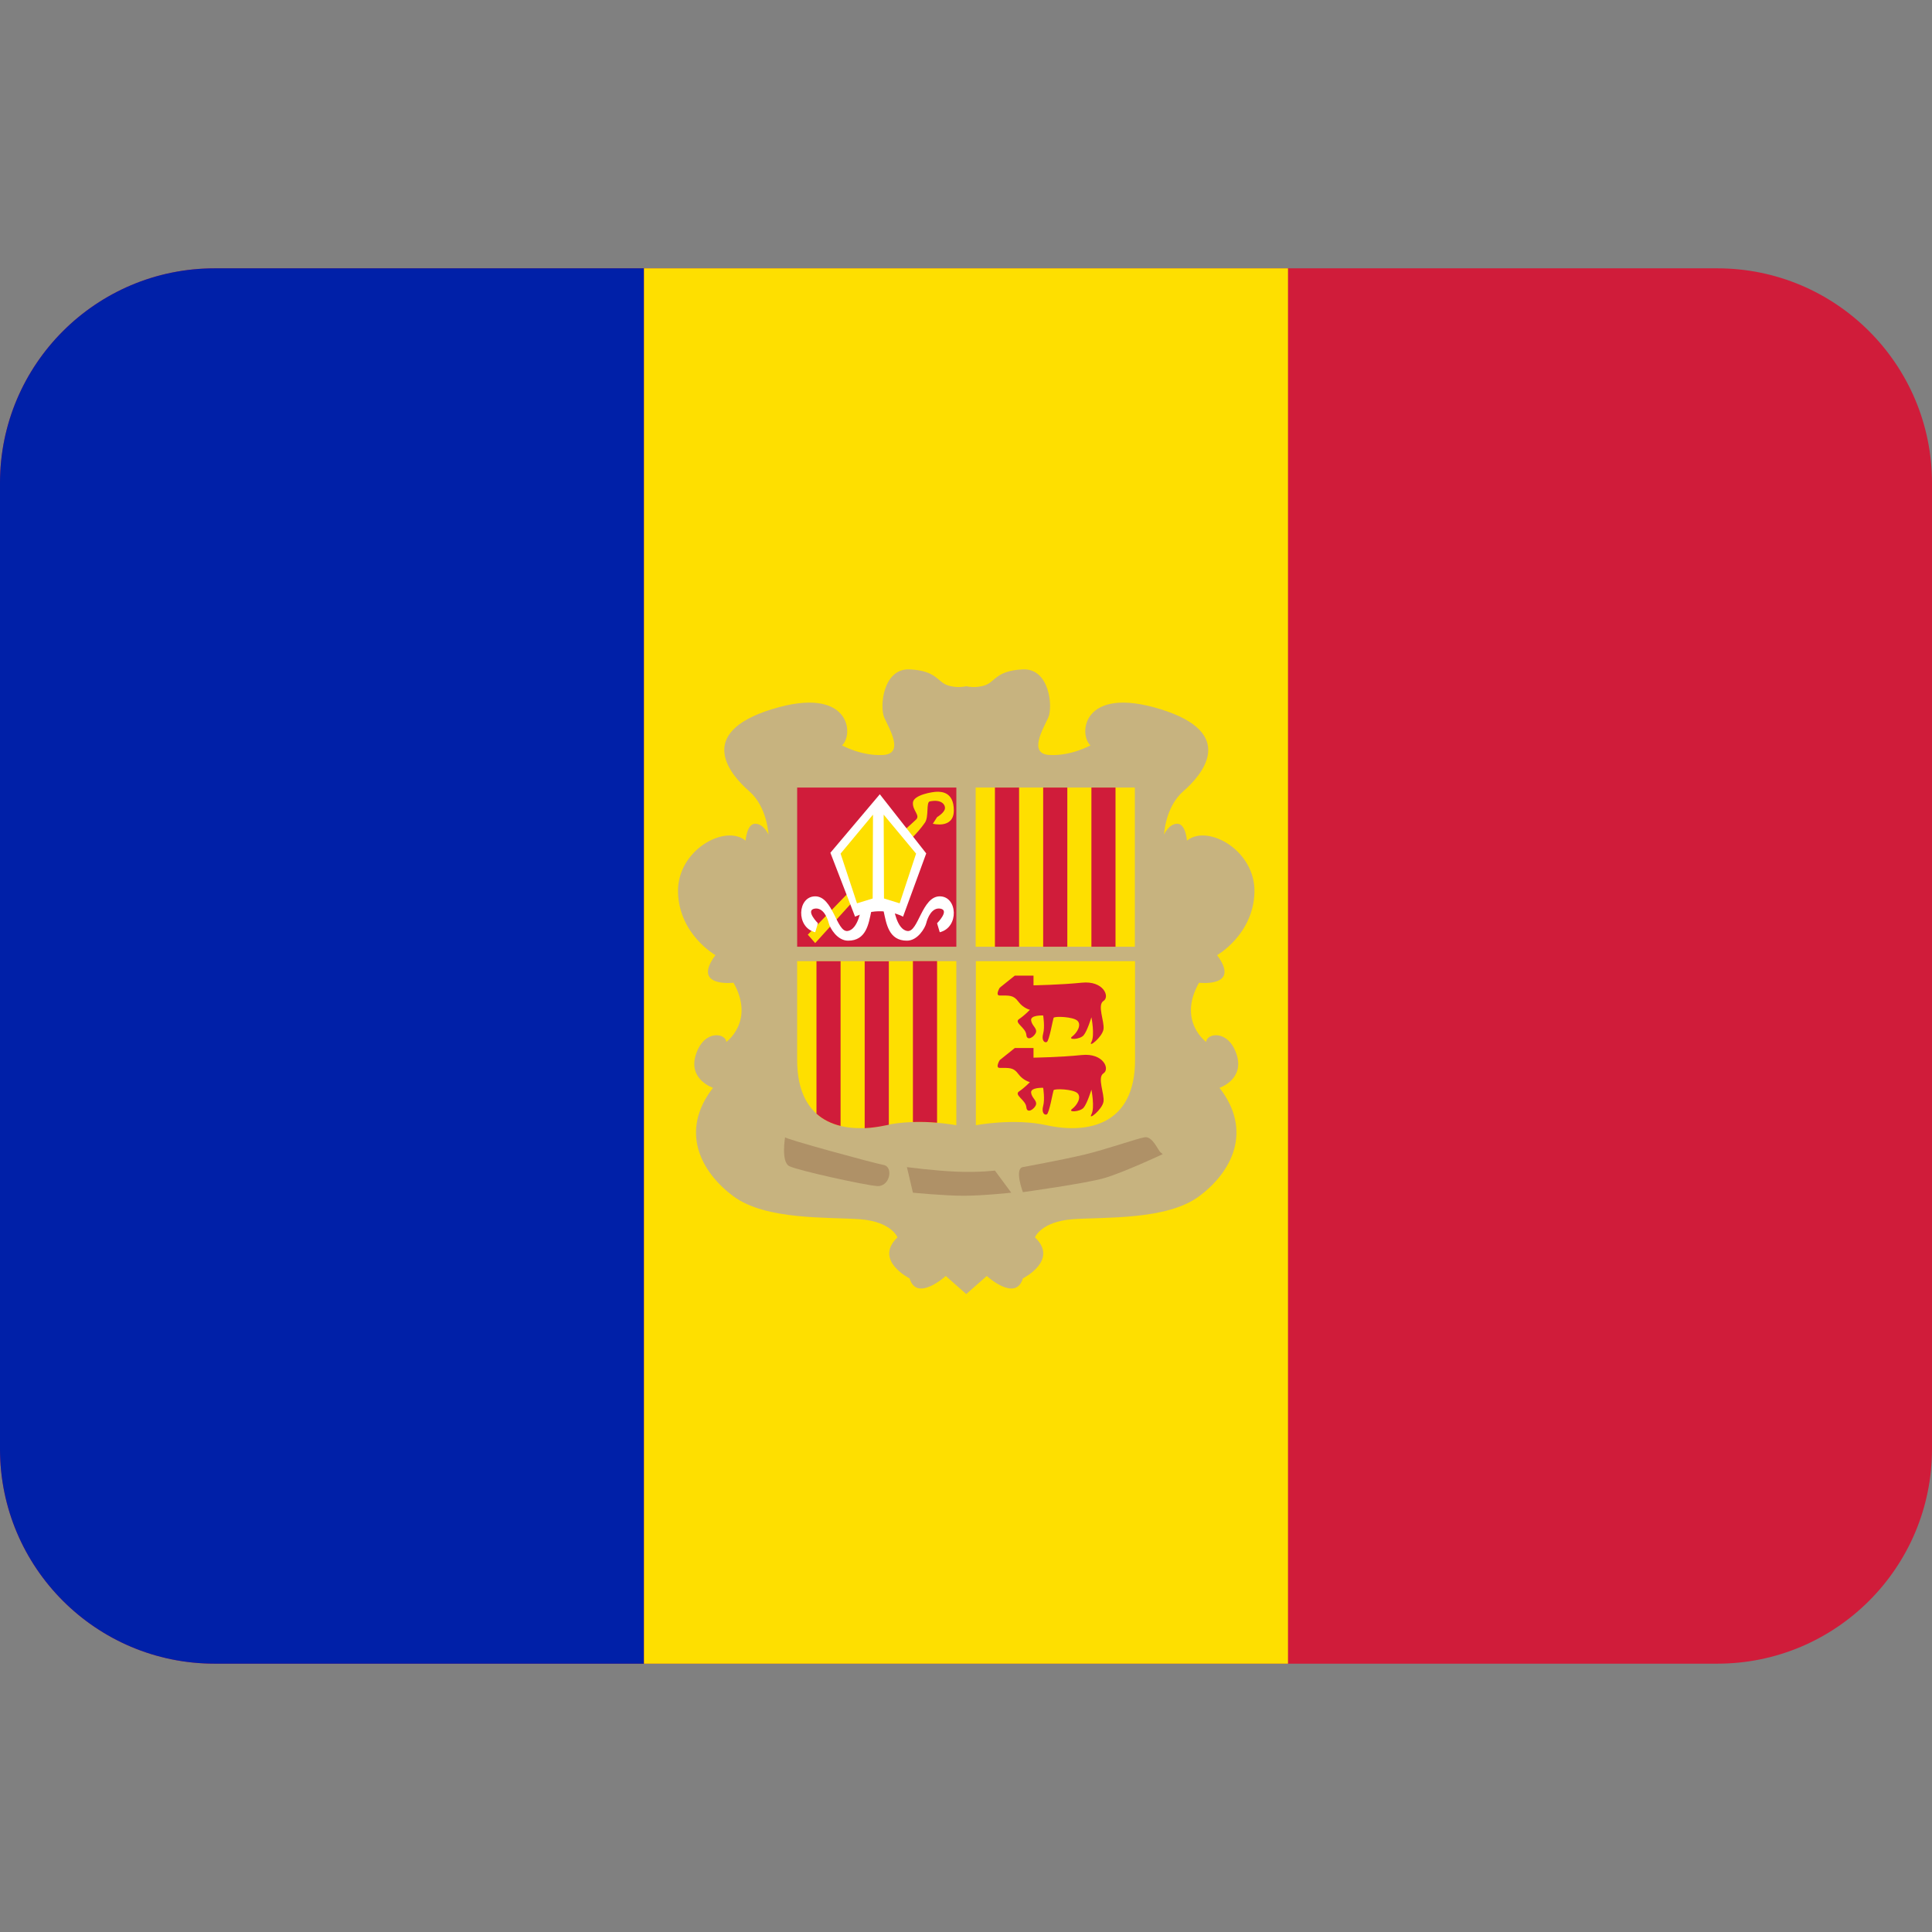 <?xml version="1.0" encoding="iso-8859-1"?>
<!-- Generator: Adobe Illustrator 19.0.0, SVG Export Plug-In . SVG Version: 6.00 Build 0)  -->
<svg xmlns="http://www.w3.org/2000/svg" xmlns:xlink="http://www.w3.org/1999/xlink" version="1.1" id="Capa_1" x="0px" y="0px" viewBox="0 0 512 512" style="enable-background:new 0 0 512 512;" xml:space="preserve">
<rect x="0" y="0" width="512" height="512" fill="#808080" stroke="none"/>
<g transform="matrix(1.25 0 0 -1.25 0 45)">
	<g>
		<g>
			<path style="fill:#D01C3A;" d="M409.6-271.2c0-25.134-20.378-45.511-45.511-45.511H45.511C20.378-316.711,0-296.334,0-271.2     v204.8c0,25.134,20.378,45.511,45.511,45.511h318.578c25.134,0,45.511-20.378,45.511-45.511V-271.2z"/>
			<path style="fill:#0020A8;" d="M45.511-20.889C20.378-20.889,0-41.266,0-66.4v-204.8c0-25.134,20.378-45.511,45.511-45.511     h91.022v295.822H45.511z"/>
			<path style="fill:#FEDF00;" d="M273.067-316.711H136.533v295.822h136.533V-316.711z"/>
			<path style="fill:#C7B37F;" d="M262.144-187.471c-1.809,5.37-6.417,4.346-6.417,2.56c0,0-6.133,4.426-1.525,12.561     c0,0,8.943-1.058,3.834,5.848c0,0,7.657,4.346,7.919,13.289c0.25,8.954-9.967,14.575-14.313,10.991c0,0-0.25,3.584-2.048,3.584     c-1.786,0-2.81-2.298-2.81-2.298s0.262,5.871,4.096,9.193c3.834,3.322,11.753,12.277-4.87,17.397     c-16.612,5.109-17.374-5.382-14.825-7.68c0,0-4.085-2.287-8.681-2.037c-4.608,0.25-1.297,5.609-0.262,7.93     c1.024,2.298,0.262,10.468-5.382,10.217c-5.609-0.262-5.871-2.56-7.908-3.322c-2.048-0.762-4.096-0.25-4.096-0.25     s-2.048-0.512-4.096,0.25c-2.037,0.762-2.298,3.061-7.919,3.322c-5.632,0.25-6.394-7.919-5.37-10.217     c1.024-2.321,4.346-7.68-0.262-7.93c-4.597-0.25-8.693,2.037-8.693,2.037c2.56,2.298,1.798,12.789-14.825,7.68     c-16.612-5.12-8.693-14.074-4.858-17.397c3.834-3.322,4.096-9.193,4.096-9.193s-1.024,2.298-2.822,2.298     c-1.786,0-2.037-3.584-2.037-3.584c-4.346,3.584-14.575-2.037-14.325-10.991c0.262-8.943,7.93-13.289,7.93-13.289     c-5.12-6.906,3.834-5.848,3.834-5.848c4.597-8.135-1.536-12.561-1.536-12.561c0,1.786-4.597,2.81-6.406-2.56     c-1.82-5.37,3.595-7.157,3.595-7.157c-7.157-9.216-2.56-17.897,4.346-23.006c6.906-5.12,20.196-4.358,26.84-4.858     c6.656-0.512,7.93-3.834,7.93-3.834c-5.109-4.87,2.56-8.704,2.56-8.704c1.525-5.109,7.669,0.512,7.669,0.512l4.346-3.834     l4.346,3.834c0,0,6.133-5.621,7.657-0.512c0,0,7.68,3.834,2.56,8.704c0,0,1.286,3.322,7.93,3.834     c6.645,0.501,19.945-0.262,26.852,4.858c6.895,5.109,11.492,13.79,4.346,23.006C258.549-194.628,263.953-192.841,262.144-187.471     "/>
			<path style="fill:#D01C3A;" d="M202.752-130.969h-33.746v-33.746h33.746V-130.969z"/>
			<g>
				<path style="fill:#FEDF00;" d="M181.282-151.802l-10.024-10.354l1.57-1.786l8.454,9.33V-151.802z"/>
				<path style="fill:#FEDF00;" d="M197.769-138.638c0,0,4.449-1.161,4.449,2.81c0,3.971-2.662,3.971-3.55,3.971      c-0.899,0-4.995-0.649-5.12-2.298c-0.125-1.673,1.604-2.697,0.671-3.595c-0.922-0.887-3.436-3.095-3.436-3.095l1.49-1.786      c0,0,2.139,1.786,3.834,4.244c0.853,1.263,0.205,4.301,1.013,4.483c2.435,0.501,3.334-0.649,3.209-1.547      c-0.137-0.887-1.661-1.786-1.661-1.786L197.769-138.638z"/>
			</g>
			<g>
				<path style="fill:#FFFFFF;" d="M189.463-156.398c0,0,0.637-4.733,2.935-4.983c2.298-0.262,3.072,7.35,6.838,7.35      c3.777,0,4.164-6.588,0-7.612l-0.569,1.911c0,0,2.685,2.685,0.762,3.083c-1.911,0.375-2.81-2.048-3.061-3.083      c-0.262-1.024-1.798-3.698-4.096-3.698c-3.834,0-4.346,3.516-4.927,6.224C186.778-154.487,189.463-156.398,189.463-156.398"/>
				<path style="fill:#FFFFFF;" d="M182.613-156.398c0,0-0.637-4.733-2.947-4.983c-2.298-0.262-3.061,7.35-6.827,7.35      c-3.777,0-4.164-6.588,0-7.612l0.569,1.911c0,0-2.685,2.685-0.762,3.083c1.911,0.375,2.81-2.048,3.061-3.083      c0.262-1.024,1.786-3.698,4.096-3.698c3.834,0,4.346,3.516,4.915,6.224C185.298-154.487,182.613-156.398,182.613-156.398"/>
				<path style="fill:#FFFFFF;" d="M186.527-132.391l9.842-12.538l-4.915-13.414c0,0-1.991,1.149-4.927,1.149      c-2.947,0-5.245-1.149-5.245-1.149l-5.234,13.551L186.527-132.391z"/>
			</g>
			<g>
				<path style="fill:#FEDF00;" d="M187.346-136.715l6.872-8.26l-3.482-10.536l-3.322,1.024L187.346-136.715z"/>
				<path style="fill:#FEDF00;" d="M185.082-136.715l-6.872-8.26l3.482-10.536l3.322,1.024L185.082-136.715z"/>
				<path style="fill:#FEDF00;" d="M169.006-167.776v-20.969c0-13.813,10.081-15.713,18.751-13.813c6.986,1.547,14.996,0,14.996,0      v34.782H169.006z"/>
			</g>
			<g>
				<path style="fill:#D01C3A;" d="M187.756-202.592c0.228,0.057,0.455,0.091,0.683,0.137v34.645h-5.12v-35.374      C184.809-203.115,186.3-202.899,187.756-202.592"/>
				<path style="fill:#D01C3A;" d="M198.667-202.023v34.258h-5.12v-34.111C195.425-201.818,197.188-201.898,198.667-202.023"/>
				<path style="fill:#D01C3A;" d="M178.21-202.706v34.918h-5.109v-32.324C174.546-201.42,176.31-202.251,178.21-202.706"/>
			</g>
			<path style="fill:#FEDF00;" d="M206.848-130.969h33.746v-33.746h-33.746V-130.969z"/>
			<g>
				<path style="fill:#D01C3A;" d="M216.053-164.715h-5.12v33.746h5.12V-164.715z"/>
				<path style="fill:#D01C3A;" d="M226.281-164.715h-5.12v33.746h5.12V-164.715z"/>
				<path style="fill:#D01C3A;" d="M236.498-164.715h-5.109v33.746h5.109V-164.715z"/>
			</g>
			<path style="fill:#FEDF00;" d="M240.64-167.776v-20.969c0-13.813-10.081-15.713-18.751-13.813c-6.986,1.547-14.996,0-14.996,0     v34.782H240.64z"/>
			<g>
				<path style="fill:#D01C3A;" d="M211.957-173.397l3.197,2.56h3.959v-2.059c0,0,5.632,0.091,10.229,0.558      c4.608,0.478,6.019-2.981,4.608-3.868c-1.399-0.899,0.25-4.358,0-6.007c-0.262-1.673-3.322-4.096-2.56-2.697      c0.762,1.411,0,5.245,0,5.245s-0.887-2.947-1.661-3.834c-0.774-0.899-3.447-1.024-2.423-0.25      c1.013,0.762,2.037,2.423,1.138,3.322c-0.887,0.887-4.892,1.024-5.074,0.637c-0.159-0.387-0.922-4.847-1.434-5.12      c-0.523-0.25-1.161,0.387-0.774,1.786c0.387,1.422,0,3.834,0,3.834s-2.685,0.137-2.56-1.013c0.137-1.149,1.286-1.661,1.035-2.56      c-0.273-0.887-1.923-2.048-2.048-0.512c-0.137,1.536-2.685,2.56-1.536,3.322c1.149,0.762,2.298,1.968,2.298,1.968      s-1.434,0.33-2.458,1.741c-1.024,1.399-1.889,1.286-3.937,1.286C210.933-175.058,211.957-173.397,211.957-173.397"/>
				<path style="fill:#D01C3A;" d="M211.957-188.745l3.197,2.56h3.959v-2.048c0,0,5.632,0.08,10.229,0.558      c4.608,0.466,6.019-2.981,4.608-3.88c-1.399-0.899,0.25-4.346,0-6.007c-0.262-1.661-3.322-4.085-2.56-2.697      c0.762,1.411,0,5.245,0,5.245s-0.887-2.935-1.661-3.834c-0.774-0.899-3.447-1.024-2.423-0.25      c1.013,0.762,2.037,2.435,1.138,3.322c-0.887,0.887-4.892,1.024-5.074,0.637c-0.159-0.387-0.922-4.847-1.434-5.12      c-0.523-0.239-1.161,0.387-0.774,1.798c0.387,1.411,0,3.834,0,3.834s-2.685,0.125-2.56-1.024      c0.137-1.149,1.286-1.661,1.035-2.549c-0.273-0.899-1.923-2.059-2.048-0.512c-0.137,1.525-2.685,2.56-1.536,3.322      s2.298,1.968,2.298,1.968s-1.434,0.33-2.458,1.729c-1.024,1.411-1.889,1.286-3.937,1.286      C210.933-190.406,211.957-188.745,211.957-188.745"/>
			</g>
			<g>
				<path style="fill:#AF9167;" d="M166.446-205.106c0-0.375,18.796-5.484,20.901-5.882c2.116-0.375,1.343-4.722-1.468-4.46      c-2.822,0.239-16.748,3.311-18.534,4.21C165.547-210.34,166.446-205.106,166.446-205.106"/>
				<path style="fill:#AF9167;" d="M192.273-211.433c0,0,5.632-0.762,10.479-0.967c4.858-0.193,8.181,0.228,8.181,0.228l3.459-4.688      c0,0-6.007-0.649-10.103-0.649c-4.085,0-10.741,0.649-10.741,0.649L192.273-211.433z"/>
				<path style="fill:#AF9167;" d="M216.86-211.433c0,0,8.055,1.468,12.925,2.617c4.847,1.149,11.241,3.447,12.914,3.709      c1.65,0.25,2.81-2.753,3.311-3.163l0.501-0.421c0,0-8.431-3.948-12.516-5.109c-4.096-1.149-17.135-2.947-17.135-2.947      S214.994-211.774,216.86-211.433"/>
			</g>
		</g>
	</g>
</g>
<g>
</g>
<g>
</g>
<g>
</g>
<g>
</g>
<g>
</g>
<g>
</g>
<g>
</g>
<g>
</g>
<g>
</g>
<g>
</g>
<g>
</g>
<g>
</g>
<g>
</g>
<g>
</g>
<g>
</g>
</svg>
